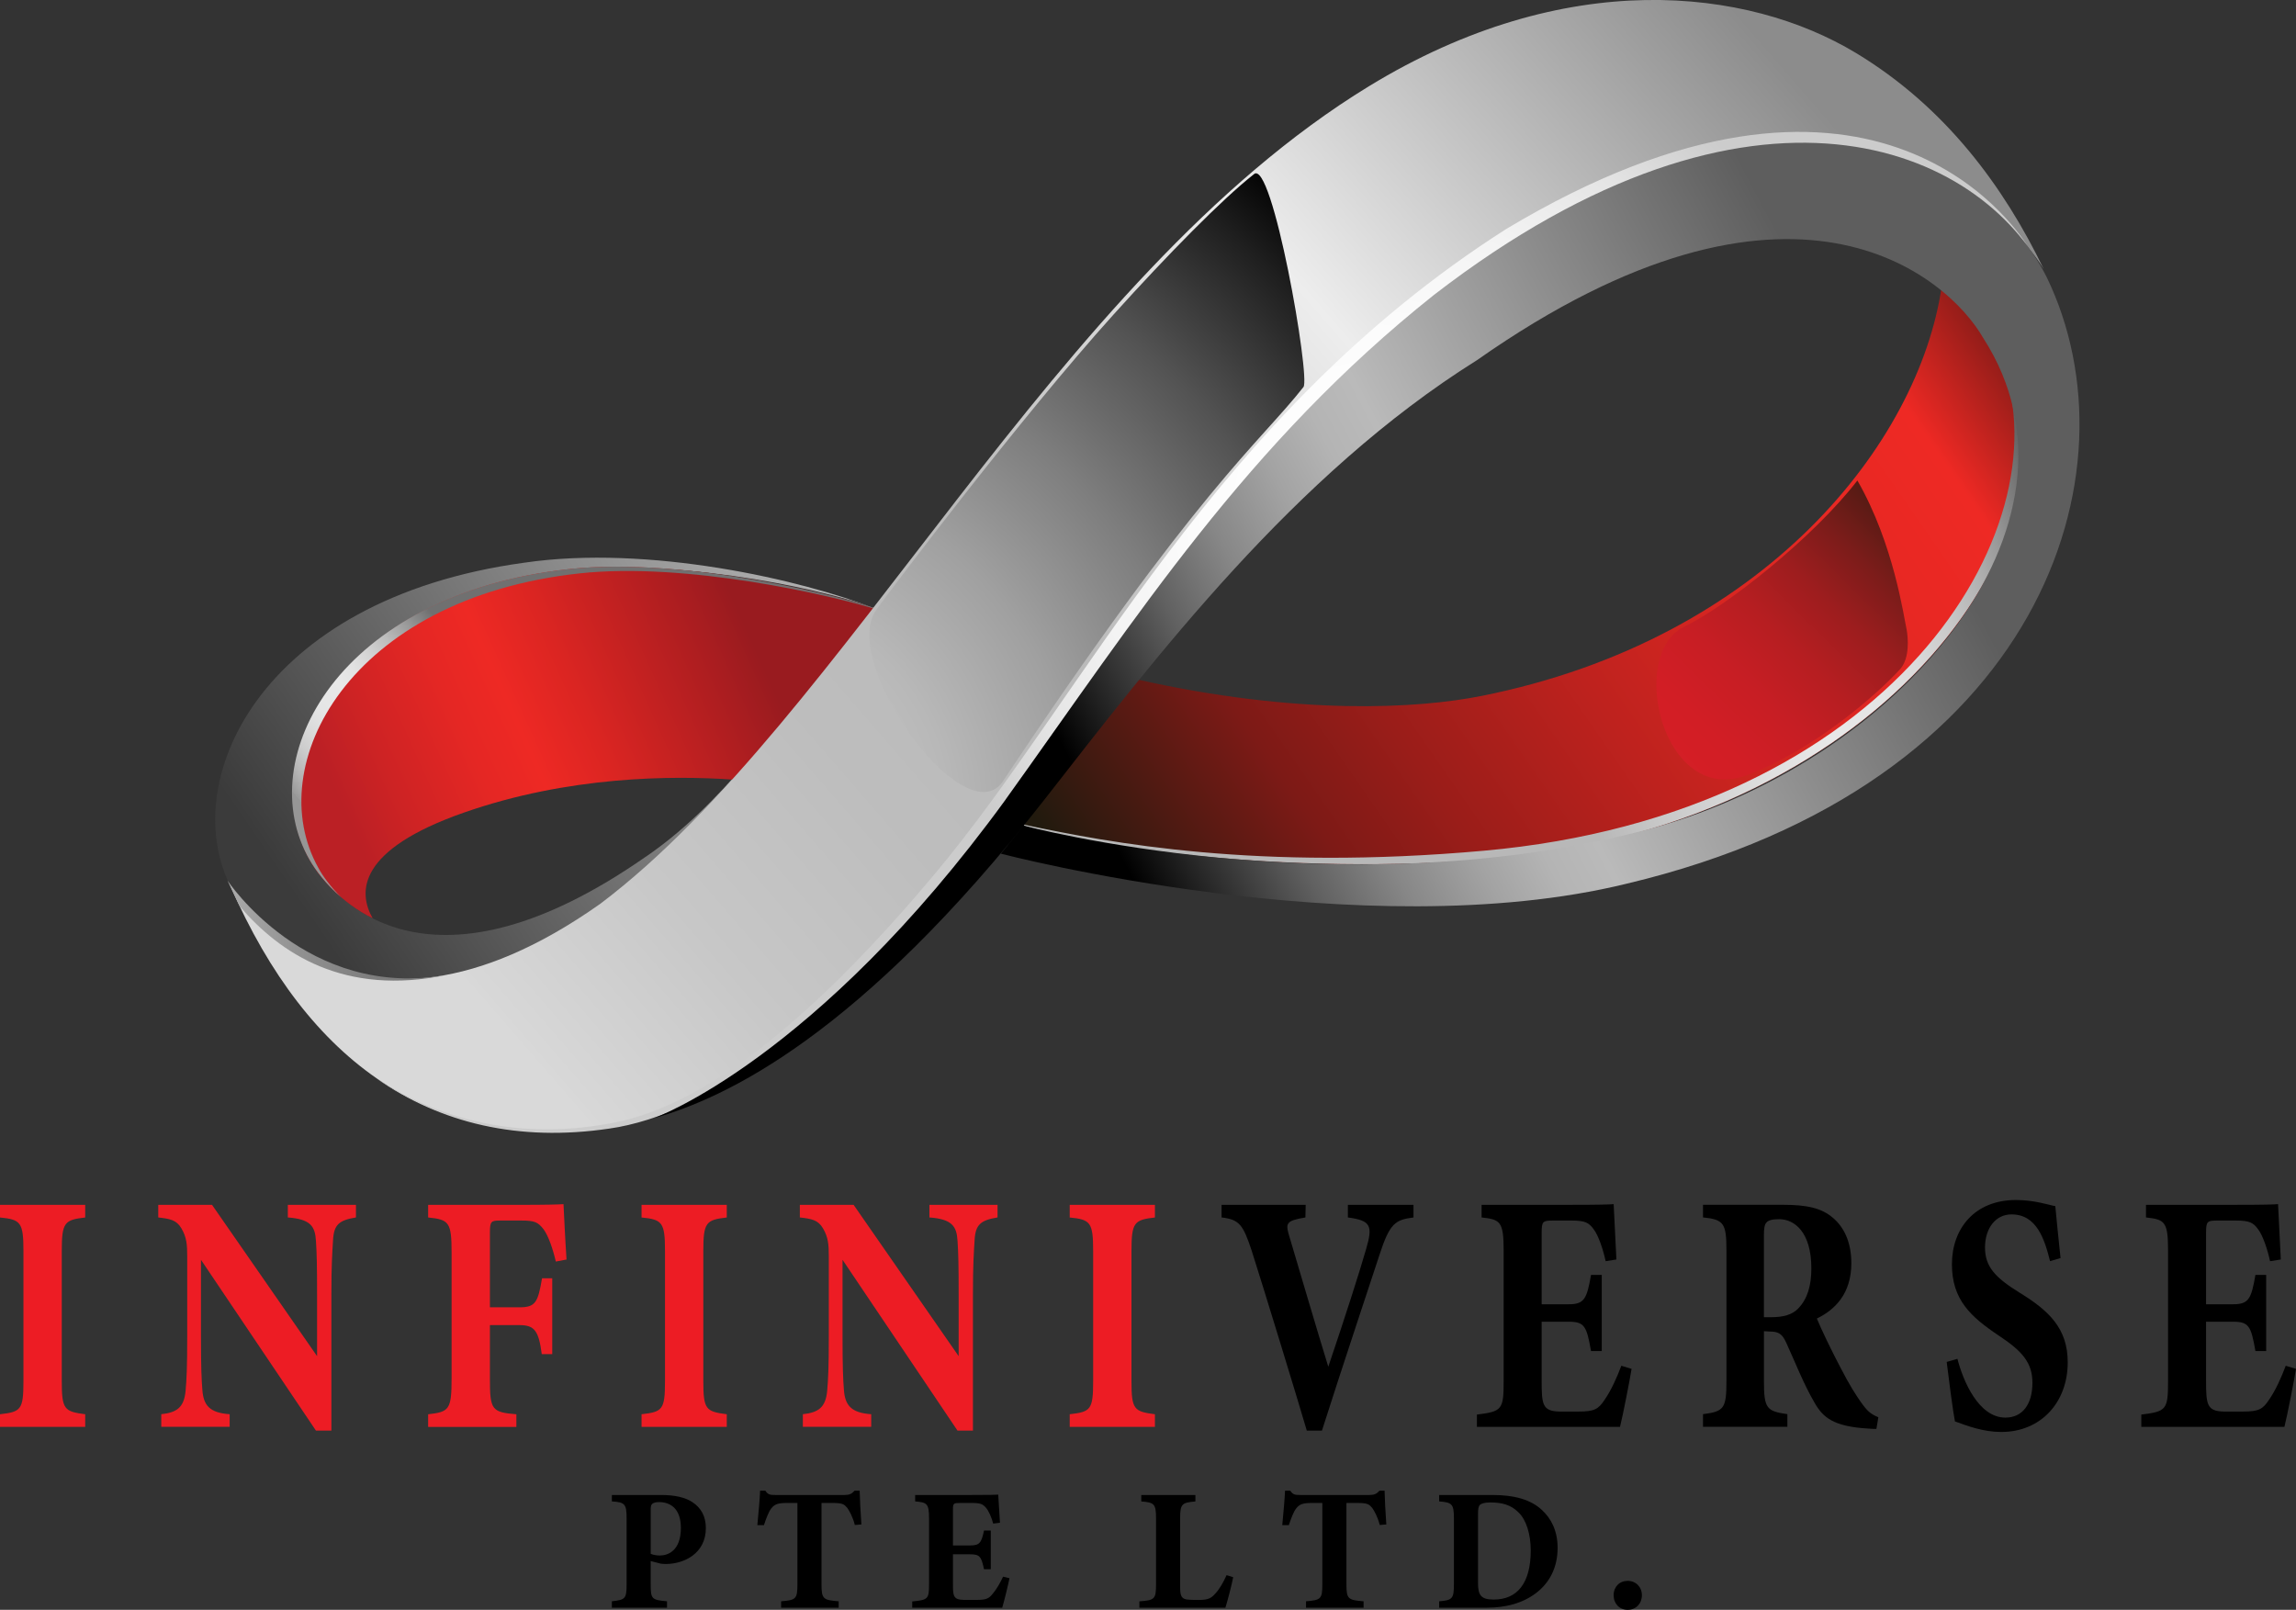 <?xml version="1.0" encoding="UTF-8"?>
<svg id="_レイヤー_1" data-name="レイヤー 1" xmlns="http://www.w3.org/2000/svg" xmlns:xlink="http://www.w3.org/1999/xlink" viewBox="0 0 662.01 464.15">
  <rect x="0" y="0" width="662.01" height="464.15" fill="#333333" stroke="none"/>
  <defs>
    <style>
      .cls-1 {
        fill: url(#linear-gradient);
      }

      .cls-1, .cls-2, .cls-3, .cls-4, .cls-5, .cls-6, .cls-7, .cls-8, .cls-9, .cls-10, .cls-11, .cls-12, .cls-13, .cls-14 {
        stroke-width: 0px;
      }

      .cls-2 {
        fill: url(#radial-gradient);
      }

      .cls-3 {
        fill: url(#linear-gradient-10);
      }

      .cls-4 {
        fill: url(#radial-gradient-2);
      }

      .cls-5 {
        fill: url(#linear-gradient-4);
      }

      .cls-6 {
        fill: url(#linear-gradient-2);
      }

      .cls-7 {
        fill: url(#linear-gradient-3);
      }

      .cls-8 {
        fill: url(#linear-gradient-8);
      }

      .cls-9 {
        fill: url(#linear-gradient-9);
      }

      .cls-10 {
        fill: url(#linear-gradient-7);
      }

      .cls-11 {
        fill: url(#linear-gradient-5);
      }

      .cls-12 {
        fill: url(#linear-gradient-6);
      }

      .cls-14 {
        fill: #ed1c24;
      }
    </style>
    <linearGradient id="linear-gradient" x1="198.83" y1="280.89" x2="128.48" y2="314.54" gradientUnits="userSpaceOnUse">
      <stop offset="0" stop-color="#ccc"/>
      <stop offset=".18" stop-color="#c8c8c8"/>
      <stop offset=".32" stop-color="#bebebe"/>
      <stop offset=".45" stop-color="#aeaeae"/>
      <stop offset=".58" stop-color="#969696"/>
      <stop offset=".69" stop-color="#787878"/>
      <stop offset=".81" stop-color="#525252"/>
      <stop offset=".92" stop-color="#272727"/>
      <stop offset="1" stop-color="#000"/>
    </linearGradient>
    <linearGradient id="linear-gradient-2" x1="247.52" y1="143.96" x2="83.46" y2="256.3" gradientUnits="userSpaceOnUse">
      <stop offset="0" stop-color="#c2c2c2"/>
      <stop offset="1" stop-color="#3b3b3b"/>
    </linearGradient>
    <linearGradient id="linear-gradient-3" x1="98.16" y1="231.36" x2="214.27" y2="179.04" gradientUnits="userSpaceOnUse">
      <stop offset="0" stop-color="#bb2025"/>
      <stop offset=".13" stop-color="#ce2324"/>
      <stop offset=".32" stop-color="#e52724"/>
      <stop offset=".44" stop-color="#ee2924"/>
      <stop offset=".59" stop-color="#db2522"/>
      <stop offset=".9" stop-color="#aa1d20"/>
      <stop offset="1" stop-color="#991b1f"/>
    </linearGradient>
    <linearGradient id="linear-gradient-4" x1="100.69" y1="247.72" x2="149.63" y2="206.74" gradientUnits="userSpaceOnUse">
      <stop offset="0" stop-color="#969696"/>
      <stop offset="0" stop-color="#9a9a9a"/>
      <stop offset=".08" stop-color="#b6b6b6"/>
      <stop offset=".16" stop-color="#ccc"/>
      <stop offset=".25" stop-color="#dbdbdb"/>
      <stop offset=".34" stop-color="#e5e5e5"/>
      <stop offset=".48" stop-color="#e8e8e8"/>
      <stop offset=".57" stop-color="#e2e2e2"/>
      <stop offset=".66" stop-color="#d4d4d4"/>
      <stop offset=".77" stop-color="#bcbcbc"/>
      <stop offset=".88" stop-color="#9a9a9a"/>
      <stop offset="1" stop-color="#707070"/>
    </linearGradient>
    <linearGradient id="linear-gradient-5" x1="160.39" y1="311.96" x2="507.3" y2="10.94" gradientUnits="userSpaceOnUse">
      <stop offset="0" stop-color="#d9d9d9"/>
      <stop offset="0" stop-color="#d8d8d8"/>
      <stop offset=".13" stop-color="#c7c7c7"/>
      <stop offset=".27" stop-color="#bdbdbd"/>
      <stop offset=".43" stop-color="#bababa"/>
      <stop offset=".68" stop-color="#ededed"/>
      <stop offset="1" stop-color="#8c8c8c"/>
    </linearGradient>
    <radialGradient id="radial-gradient" cx="397.55" cy="145.55" fx="397.55" fy="145.55" r="143.02" gradientUnits="userSpaceOnUse">
      <stop offset="0" stop-color="#fff"/>
      <stop offset=".35" stop-color="#fcfcfc"/>
      <stop offset=".59" stop-color="#f3f3f3"/>
      <stop offset=".8" stop-color="#e4e4e4"/>
      <stop offset=".98" stop-color="#cecece"/>
      <stop offset="1" stop-color="#ccc"/>
    </radialGradient>
    <linearGradient id="linear-gradient-6" x1="325.93" y1="275.74" x2="581.67" y2="98.31" gradientUnits="userSpaceOnUse">
      <stop offset="0" stop-color="#211a0e"/>
      <stop offset=".21" stop-color="#7d1a16"/>
      <stop offset=".32" stop-color="#9a1d19"/>
      <stop offset=".49" stop-color="#be221e"/>
      <stop offset=".64" stop-color="#d82621"/>
      <stop offset=".78" stop-color="#e82823"/>
      <stop offset=".88" stop-color="#ee2924"/>
      <stop offset="1" stop-color="#7d1a16"/>
    </linearGradient>
    <linearGradient id="linear-gradient-7" x1="592.13" y1="149.98" x2="446.52" y2="198.93" gradientUnits="userSpaceOnUse">
      <stop offset="0" stop-color="#5c5c5c"/>
      <stop offset=".03" stop-color="#6e6e6e"/>
      <stop offset=".1" stop-color="#939393"/>
      <stop offset=".17" stop-color="#b2b2b2"/>
      <stop offset=".25" stop-color="#c9c9c9"/>
      <stop offset=".33" stop-color="#dadada"/>
      <stop offset=".42" stop-color="#e4e4e4"/>
      <stop offset=".53" stop-color="#e8e8e8"/>
      <stop offset=".66" stop-color="#dfdfdf"/>
      <stop offset=".88" stop-color="#c8c8c8"/>
      <stop offset="1" stop-color="#b8b8b8"/>
    </linearGradient>
    <linearGradient id="linear-gradient-8" x1="317.87" y1="236.98" x2="540.58" y2="119.51" gradientUnits="userSpaceOnUse">
      <stop offset="0" stop-color="#000"/>
      <stop offset=".09" stop-color="#313131"/>
      <stop offset=".18" stop-color="#616161"/>
      <stop offset=".27" stop-color="#878787"/>
      <stop offset=".36" stop-color="#a3a3a3"/>
      <stop offset=".43" stop-color="#b4b4b4"/>
      <stop offset=".49" stop-color="#bababa"/>
      <stop offset="1" stop-color="#5e5e5e"/>
    </linearGradient>
    <linearGradient id="linear-gradient-9" x1="65.56" y1="268.28" x2="128.87" y2="268.28" gradientUnits="userSpaceOnUse">
      <stop offset="0" stop-color="#ababab"/>
      <stop offset=".34" stop-color="#909090"/>
      <stop offset=".66" stop-color="#7e7e7e"/>
      <stop offset=".9" stop-color="#787878"/>
    </linearGradient>
    <radialGradient id="radial-gradient-2" cx="210.13" cy="235.08" fx="210.13" fy="235.08" r="243.35" gradientUnits="userSpaceOnUse">
      <stop offset="0" stop-color="#ccc"/>
      <stop offset=".12" stop-color="#c6c6c6"/>
      <stop offset=".26" stop-color="#b8b8b8"/>
      <stop offset=".41" stop-color="#a0a0a0"/>
      <stop offset=".57" stop-color="#7e7e7e"/>
      <stop offset=".74" stop-color="#535353"/>
      <stop offset=".91" stop-color="#1f1f1f"/>
      <stop offset="1" stop-color="#000"/>
    </radialGradient>
    <linearGradient id="linear-gradient-10" x1="614.92" y1="207.72" x2="504.54" y2="247.59" gradientTransform="translate(-83.16 220.24) rotate(-25.66)" gradientUnits="userSpaceOnUse">
      <stop offset="0" stop-color="#211a0e"/>
      <stop offset=".01" stop-color="#271a0e"/>
      <stop offset=".14" stop-color="#551b14"/>
      <stop offset=".27" stop-color="#7c1c1a"/>
      <stop offset=".4" stop-color="#9d1d1e"/>
      <stop offset=".54" stop-color="#b61e21"/>
      <stop offset=".68" stop-color="#c71e24"/>
      <stop offset=".83" stop-color="#d21e25"/>
      <stop offset="1" stop-color="#d61f26"/>
    </linearGradient>
  </defs>
  <g>
    <path class="cls-14" d="m0,411.4v-3.64c6.04-.69,6.76-1.28,6.76-9.55v-37.53c0-8.27-.8-9.06-6.76-9.65v-3.64h24.57v3.64c-5.96.69-6.76,1.38-6.76,9.65v37.53c0,8.17.72,8.77,6.76,9.55v3.64H0Z"/>
    <path class="cls-14" d="m102.63,351.02c-4.85.79-6.36,2.07-6.6,6.5-.24,3.84-.48,7.19-.48,15.76v39.2h-4.45l-33.15-49.25v22.26c0,8.57.16,12.41.4,15.27.32,4.33,1.99,6.6,7.87,6.99v3.64h-19.72v-3.64c4.53-.49,6.52-1.97,7-6.6.32-3.55.48-7.09.48-15.66v-23.34c0-3.25-.16-5.42-1.67-7.98-1.43-2.46-3.34-2.76-6.68-3.15v-3.64h15.5l30.29,43.63v-17.73c0-8.57-.08-11.82-.32-15.46-.24-4.23-1.51-6.3-8.11-6.8v-3.64h19.64v3.64Z"/>
    <path class="cls-14" d="m160.26,363.73c-.87-3.74-2.15-7.39-3.5-9.26-1.67-2.17-2.7-2.56-6.52-2.56h-5.96c-2.7,0-3.02.2-3.02,3.55v21.47h8.51c4.69,0,5.33-1.48,6.52-8.37h2.94v21.87h-3.02c-.88-6.7-2.07-8.37-6.44-8.37h-8.51v15.37c0,9.06.48,9.75,7.63,10.34v3.64h-25.44v-3.64c6.04-.69,6.76-1.28,6.76-10.34v-36.25c0-8.77-.72-9.55-6.76-10.15v-3.64h26.95c6.84,0,10.81-.1,12.08-.2.08,1.67.48,10.15.87,15.96l-3.1.59Z"/>
    <path class="cls-14" d="m184.98,411.4v-3.64c6.04-.69,6.76-1.28,6.76-9.55v-37.53c0-8.27-.79-9.06-6.76-9.65v-3.64h24.57v3.64c-5.96.69-6.76,1.38-6.76,9.65v37.53c0,8.17.72,8.77,6.76,9.55v3.64h-24.57Z"/>
    <path class="cls-14" d="m287.61,351.02c-4.85.79-6.36,2.07-6.6,6.5-.24,3.84-.48,7.19-.48,15.76v39.2h-4.45l-33.15-49.25v22.26c0,8.57.16,12.41.4,15.27.32,4.33,1.99,6.6,7.87,6.99v3.64h-19.71v-3.64c4.53-.49,6.52-1.97,7-6.6.32-3.55.48-7.09.48-15.66v-23.34c0-3.25-.16-5.42-1.67-7.98-1.43-2.46-3.34-2.76-6.68-3.15v-3.64h15.5l30.29,43.63v-17.73c0-8.57-.08-11.82-.32-15.46-.24-4.23-1.51-6.3-8.11-6.8v-3.64h19.64v3.64Z"/>
    <path class="cls-14" d="m308.43,411.4v-3.64c6.04-.69,6.76-1.28,6.76-9.55v-37.53c0-8.27-.79-9.06-6.76-9.65v-3.64h24.57v3.64c-5.96.69-6.76,1.38-6.76,9.65v37.53c0,8.17.72,8.77,6.76,9.55v3.64h-24.57Z"/>
    <path class="cls-13" d="m407.56,351.02c-5.25.69-6.84,1.58-9.86,10.93-2.46,7.58-10.65,32.01-16.54,50.53h-4.37c-2.23-7.68-12.56-41.47-15.9-51.91-2.46-7.39-3.5-8.96-8.67-9.55v-3.64h24.25l-.08,3.64c-5.8.98-5.8,1.67-4.53,5.81,2.46,8.27,8.43,28.56,11.13,37.23,4.77-14.09,9.06-27.48,10.89-33.88,1.99-6.8,1.43-8.27-5.25-9.16v-3.64h18.92v3.64Z"/>
    <path class="cls-13" d="m470.44,394.66c-.4,2.66-2.62,13.99-3.34,16.74h-41.26v-3.55c7.23-.89,7.71-1.38,7.71-9.65v-37.63c0-8.37-.95-8.96-6.36-9.55v-3.64h25.84c8.35,0,11.13-.1,12.24-.2.08,1.77.48,9.85.79,15.96l-3.1.49c-.72-3.35-2.07-7.39-3.42-9.16-1.43-1.97-2.46-2.56-6.52-2.56h-5.17c-3.02,0-3.34.2-3.34,3.55v20.59h7.79c4.45,0,5.25-1.48,6.44-8.47h3.1v21.97h-3.1c-1.27-7.29-1.91-8.47-6.52-8.47h-7.71v16.94c0,6.8.16,8.86,5.09,8.96h5.64c4.45,0,5.64-.69,7.39-3.35,1.99-2.86,3.58-6.5,4.85-9.85l2.94.89Z"/>
    <path class="cls-13" d="m541.03,411.99c-.48,0-1.43,0-2.38-.1-10.1-.59-13.04-3.25-15.42-7.39-3.18-5.42-5.49-11.43-8.19-17.34-1.19-2.66-2.31-3.25-4.85-3.25l-1.59-.1v14.38c0,7.98.79,8.67,6.76,9.55v3.64h-24.33v-3.64c6.04-.79,6.76-1.58,6.76-9.55v-37.72c0-7.78-.79-8.87-6.76-9.46v-3.64h23.05c7.08,0,11.13.98,14.39,3.74,3.18,2.66,5.33,6.99,5.33,13.1,0,8.77-4.69,13.4-9.94,15.96,1.19,2.95,4.29,9.36,6.68,13.89,2.78,5.42,4.53,8.08,6.04,10.24,1.83,2.56,2.7,3.35,5.01,4.33l-.56,3.35Zm-30.29-32.21c3.42,0,6.04-.69,7.79-2.56,2.62-2.76,3.74-6.5,3.74-11.52,0-10.44-4.85-14.18-9.3-14.18-2.15,0-3.18.39-3.66.98-.56.59-.72,1.77-.72,3.74v23.54h2.15Z"/>
    <path class="cls-13" d="m591.1,363.63c-1.59-6.3-3.82-13.49-11.13-13.49-4.61,0-7.63,4.04-7.63,9.55s2.94,8.67,9.94,13c8.51,5.22,13.91,10.34,13.91,20.09,0,11.62-7.79,20.09-19.16,20.09-5.09,0-9.62-1.67-13.36-3.05-.48-2.27-1.83-12.51-2.38-17.14l3.1-.89c1.59,6.21,6.04,16.94,13.83,16.94,4.85,0,7.79-3.74,7.79-10.05,0-5.71-2.86-9.06-9.54-13.49-8.27-5.52-13.67-10.44-13.67-20.68s6.52-18.52,18.44-18.52c5.49,0,9.62,1.48,11.37,1.77.32,3.64.87,8.77,1.51,14.97l-3.02.89Z"/>
    <path class="cls-13" d="m662.01,394.66c-.4,2.66-2.62,13.99-3.34,16.74h-41.26v-3.55c7.23-.89,7.71-1.38,7.71-9.65v-37.63c0-8.37-.95-8.96-6.36-9.55v-3.64h25.84c8.35,0,11.13-.1,12.24-.2.08,1.77.48,9.85.79,15.96l-3.1.49c-.72-3.35-2.07-7.39-3.42-9.16-1.43-1.97-2.46-2.56-6.52-2.56h-5.17c-3.02,0-3.34.2-3.34,3.55v20.59h7.79c4.45,0,5.25-1.48,6.44-8.47h3.1v21.97h-3.1c-1.27-7.29-1.91-8.47-6.52-8.47h-7.71v16.94c0,6.8.16,8.86,5.09,8.96h5.64c4.45,0,5.64-.69,7.39-3.35,1.99-2.86,3.58-6.5,4.85-9.85l2.94.89Z"/>
  </g>
  <g>
    <path class="cls-1" d="m151.61,324.81c-3.27-.7-5.95-2.5-8.65-4.68-11.93-9.59-19.88-26.43-21.32-31.04-1.16-3.7-1.91-5.14,3.35-5.8,1.95-.24,26.48-4.94,45.45-19.63,11.65-9.02,37.32,39.16,30.59,47.11-12.9,15.25-46.15,14.73-49.42,14.03Z"/>
    <g>
      <path class="cls-6" d="m151.23,162.23c-77.05,10.48-100.87,64.16-84.06,94.69,0,0,32.89,57.89,109.33,1.79,31.71-23.28,72.42-79.83,75.82-83.22-20.96-8.32-65.34-18.5-101.09-13.26Zm35.04,84.73c-61.21,42.72-89.38,14.21-96.42,1-16.29-29.07,10.21-76.78,75.56-83.56,33.6-3.49,76.54,6.83,85.08,10.48-26.82,35.45-43.07,57.56-64.21,72.09Z"/>
      <path class="cls-7" d="m164.18,164.08c-66.25,7.11-91.19,54.77-74.9,83.84,2.63,4.94,9.23,12.43,18.17,16.84-4.31-7.6-4.33-19.75,26.28-30.46,30.04-10.52,59.92-10.78,77.93-9.5,15.27-14.78,28.27-29.46,42.16-48.8-8.54-3.64-56.04-15.52-89.64-11.92Z"/>
      <path class="cls-5" d="m91.76,250.17c-16.41-29.42,8.71-77.66,75.44-84.86,30.46-3.28,72.26,6.13,86.58,10.73.01-.01.02-.03.03-.05-8.54-3.64-56.04-15.52-89.64-11.92-66.25,7.11-91.84,54.49-74.9,83.84,1.72,2.99,4.76,7.05,9,10.71-2.98-2.99-5.23-6.03-6.52-8.46Z"/>
      <path class="cls-11" d="m436.7,69.13c110.13-66.08,152.61,8.53,152.61,8.53-11.54-23.86-28.37-46.82-54.22-62.41-31.2-18.81-83.67-25.04-140.42,9.64-90.86,55.52-150.96,182.34-221.54,235.66-73.11,51.73-106.65-4.98-106.65-4.98,22.27,50.85,58.44,76.69,108.46,69.34,28.7-4.03,66.74-28.85,100.58-71.72,41.86-53.03,79.2-129,161.18-184.07Z"/>
      <path class="cls-2" d="m434.19,66.09c-84.2,53.71-121.1,133.8-164.45,185.62-35.49,42.43-66.35,66.78-92.5,71.94-24.72,4.88-48.03.68-68.69-12.71,18.6,12.93,40.92,18.31,67.05,14.47,28.7-4.03,67.53-31.45,101.37-74.33,41.86-53.03,75.66-126.89,160.39-181.46,87.91-52.75,132.68-15.86,147.17,1.17-3.76-5.78-45.38-67.69-150.35-4.7Z"/>
      <path class="cls-12" d="m576.22,102.89c-5.18-7.78-10.39-17.11-16.36-20.33-6.6,45.25-51.07,101.78-132.61,118.08-18.35,3.67-52.91,5.74-99.71-4.81-7.7,8.32-25.34,31.84-32.36,42.23,14.09,5.06,74.96,15.15,137.12,9.39,113.8-10.55,172.79-99.56,143.93-144.56Z"/>
      <path class="cls-10" d="m577.35,104.89c17.72,48.08-32.3,129.93-149.58,140.4-65.23,5.83-107.73-2.26-132.42-7.5-.06.08-.13.18-.18.27,14.09,5.06,74.96,15.15,137.12,9.39,112.16-10.4,171.01-96.98,145.06-142.56Z"/>
      <path class="cls-8" d="m289.94,230.53c38.08-53.07,69.61-102.63,123.54-145.52,92.4-71.26,157.8-42.78,176.67-5.05,27.07,55.98-1.38,146.38-121.14,174.83-76.17,18.66-180.43-8.66-180.43-8.66l6.58-8.08s89.84,24.05,177.98,1.61c73.88-18.81,133.36-88.46,98.66-142.25-10.09-17.59-55.06-57.36-145.92,6.42-52.77,33.04-92.6,85.62-124.84,126.84-53.2,68.02-92.03,85.99-112.53,91.74,0,0,46.72-16.66,101.44-91.87Z"/>
      <path class="cls-9" d="m65.56,253.82c1.11,2.36,3.39,7.24,3.68,7.63,11.5,13.36,29.93,25.89,59.63,19.63-40.49,7.32-63.31-27.25-63.31-27.25Z"/>
    </g>
    <path class="cls-4" d="m321.04,90.72c15.74-17.44,31.46-33.39,40.44-40.44,5.28-5.28,16.43,58.71,14.35,61.31-12.72,16.18-30.52,29.22-86.88,114.01-11.24,14.91-47.14-34.86-36.26-49.83,4.3-5.92,41.74-55.57,68.36-85.06Z"/>
    <path class="cls-3" d="m535.54,138.54c10.56,18.35,13.37,39.36,14.23,43.13.38,2.26.89,7.88-1.75,11.09-6.81,7.51-24.86,23.33-44.14,30.67-24.54,9.35-34.65-34.83-18.35-42.68,12.39-5.97,37.48-25.92,50.02-42.22Z"/>
  </g>
  <g>
    <path class="cls-13" d="m190.62,431.04c3.95,0,6.95.7,9,2.05,2.5,1.65,3.9,4.05,3.9,7.5,0,7.25-6.15,10.3-11.5,10.35-.5,0-1.15-.05-1.5-.1l-2.9-.75v6.8c0,4.2.35,4.4,4.7,4.8v1.85h-15.9v-1.85c3.75-.45,4.25-.6,4.25-4.8v-19.1c0-4.2-.5-4.65-4.25-4.9v-1.85h14.2Zm-3,16.95c.6.3,1.6.5,2.65.5,2.3,0,6.05-1.35,6.05-7.95,0-5.6-3.05-7.45-6.3-7.45-1.05,0-1.65.25-1.95.5-.35.3-.45.8-.45,1.55v12.85Z"/>
    <path class="cls-13" d="m246.47,439.69c-.55-2.3-1.65-4.2-2.15-4.9-.9-1.05-1.3-1.45-4.25-1.45h-3.2v23.5c0,4.2.5,4.5,4.95,4.85v1.85h-16.6v-1.85c4.25-.35,4.7-.65,4.7-4.85v-23.5h-3.05c-2.8,0-3.6.45-4.55,1.65-.7.95-1.4,2.75-2.05,4.75h-1.9c.35-3.65.7-7.55.8-9.95h1.5c.75,1.15,1.35,1.25,2.85,1.25h20c1.35,0,2.05-.3,2.9-1.25h1.45c.05,2.1.25,6.5.5,9.75l-1.9.15Z"/>
    <path class="cls-13" d="m291.07,455.04c-.25,1.35-1.65,7.1-2.1,8.5h-25.95v-1.8c4.55-.45,4.85-.7,4.85-4.9v-19.1c0-4.25-.6-4.55-4-4.85v-1.85h16.25c5.25,0,7-.05,7.7-.1.05.9.3,5,.5,8.1l-1.95.25c-.45-1.7-1.3-3.75-2.15-4.65-.9-1-1.55-1.3-4.1-1.3h-3.25c-1.9,0-2.1.1-2.1,1.8v10.45h4.9c2.8,0,3.3-.75,4.05-4.3h1.95v11.15h-1.95c-.8-3.7-1.2-4.3-4.1-4.3h-4.85v8.6c0,3.45.1,4.5,3.2,4.55h3.55c2.8,0,3.55-.35,4.65-1.7,1.25-1.45,2.25-3.3,3.05-5l1.85.45Z"/>
    <path class="cls-13" d="m355.57,454.75c-.4,2.15-1.8,7.45-2.25,8.8h-24.8v-1.85c4.4-.3,4.8-.65,4.8-4.85v-19.05c0-4.2-.5-4.6-4.25-4.9v-1.85h15.6v1.85c-3.9.35-4.4.7-4.4,4.9v19.4c0,2.75.1,4,2.85,4.05.1.05,2.4.05,2.6.05,2.85,0,3.6-.6,4.8-1.95.95-1,2.25-3.15,3.15-5.2l1.9.6Z"/>
    <path class="cls-13" d="m397.82,439.69c-.55-2.3-1.65-4.2-2.15-4.9-.9-1.05-1.3-1.45-4.25-1.45h-3.2v23.5c0,4.2.5,4.5,4.95,4.85v1.85h-16.6v-1.85c4.25-.35,4.7-.65,4.7-4.85v-23.5h-3.05c-2.8,0-3.6.45-4.55,1.65-.7.95-1.4,2.75-2.05,4.75h-1.9c.35-3.65.7-7.55.8-9.95h1.5c.75,1.15,1.35,1.25,2.85,1.25h20c1.35,0,2.05-.3,2.9-1.25h1.45c.05,2.1.25,6.5.5,9.75l-1.9.15Z"/>
    <path class="cls-13" d="m430.31,431.04c6.4,0,11.1,1.35,14.3,4.35,2.55,2.35,4.5,5.85,4.5,10.9,0,5.75-2.4,10.15-6.25,13.05-3.7,2.8-8.45,4.2-14.15,4.2h-13.75v-1.85c3.8-.3,4.25-.75,4.25-4.9v-19c0-4.2-.55-4.6-4.25-4.9v-1.85h15.35Zm-4.15,25.4c0,3.55.9,4.75,4.55,4.75,6.75,0,10.65-4.7,10.65-14.15,0-4.75-1.3-8.9-3.6-11.05-2.1-2.1-4.7-2.8-8.05-2.8-1.85,0-2.7.4-3,.7-.45.45-.55,1.3-.55,2.75v19.8Z"/>
    <path class="cls-13" d="m469.31,464.15c-2.35,0-4.05-1.75-4.05-4.2s1.7-4.15,4.05-4.15,4.1,1.75,4.1,4.15-1.7,4.2-4.1,4.2Z"/>
  </g>
</svg>
